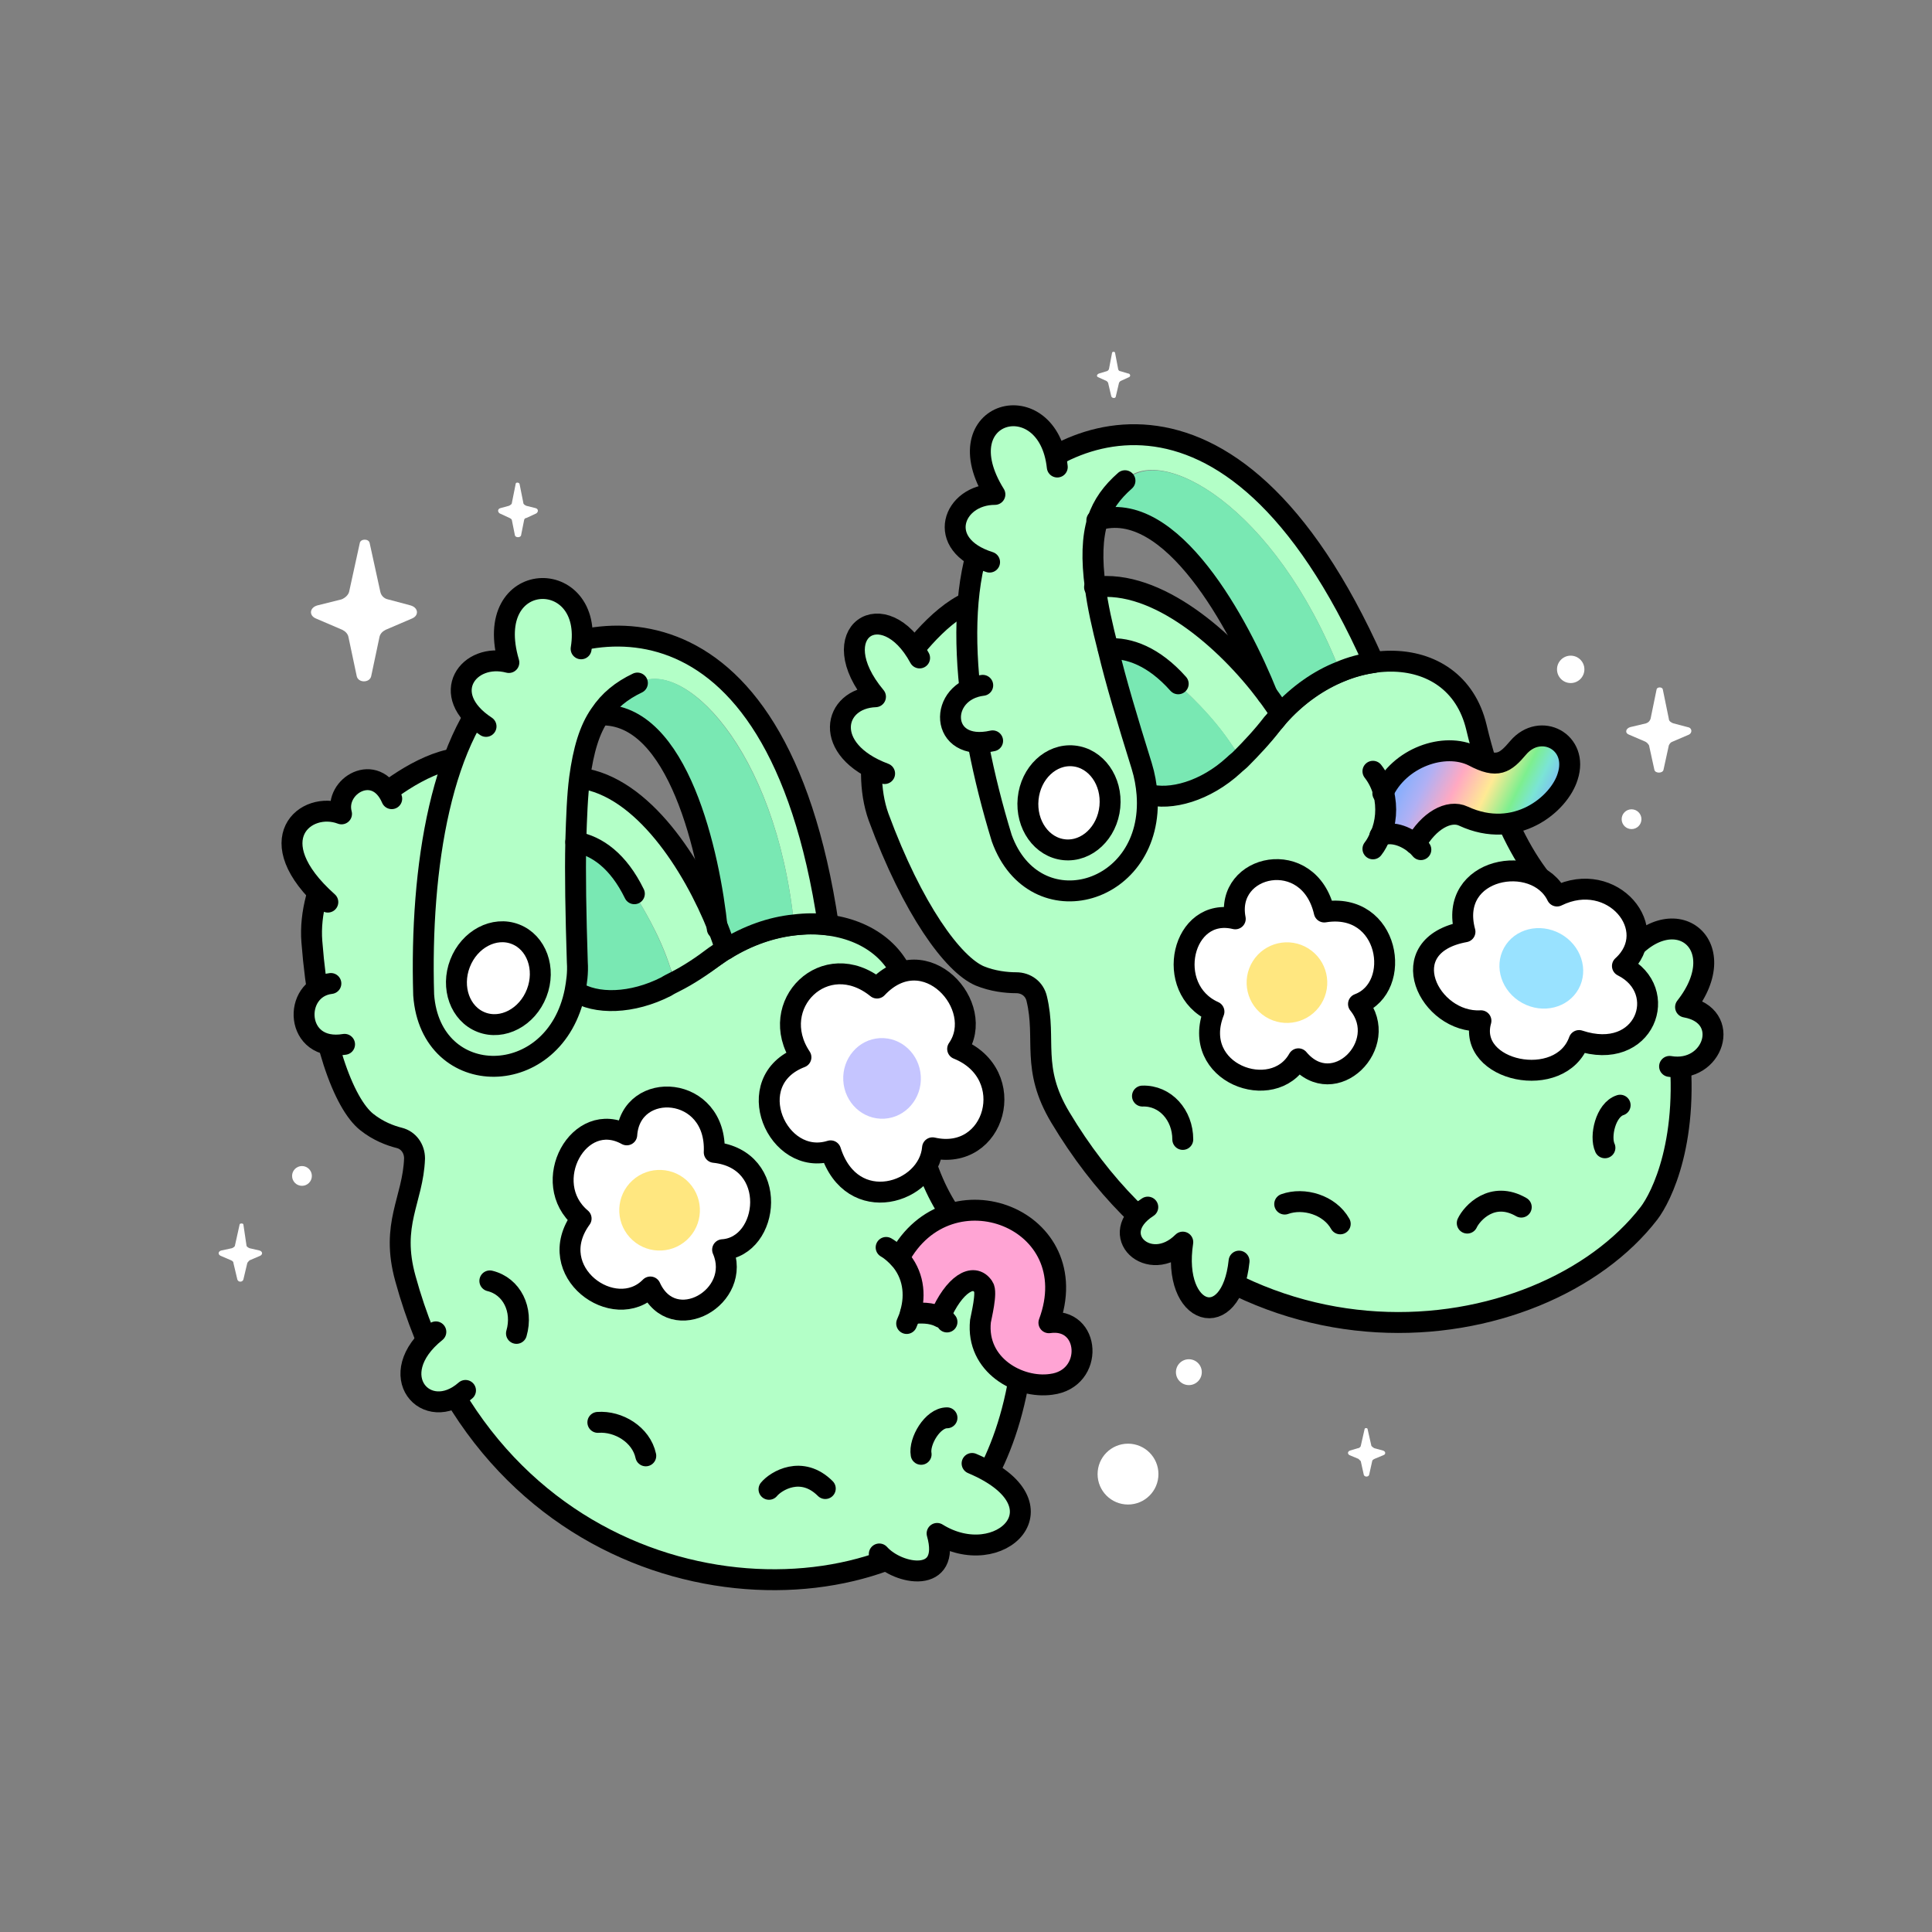 <?xml version="1.0" encoding="utf-8"?>
<!-- Generator: Adobe Illustrator 27.3.1, SVG Export Plug-In . SVG Version: 6.00 Build 0)  -->
<svg version="1.1" id="Layer_2_00000134236609921941867580000000065025971693677976_"
	 xmlns="http://www.w3.org/2000/svg" xmlns:xlink="http://www.w3.org/1999/xlink" x="0px" y="0px" viewBox="0 0 254 254"
	 style="enable-background:new 0 0 254 254;" xml:space="preserve">
<rect x="0" y="0" width="254" height="254" fill="#808080" stroke="none"/>
<style type="text/css">
	.st0{fill:#FFFFFF;}
	.st1{fill:none;stroke:#000000;stroke-width:2.75;stroke-linecap:round;stroke-linejoin:round;}
	.st2{fill:#B3FFC7;stroke:#000000;stroke-width:2.75;stroke-linecap:round;stroke-linejoin:round;}
	.st3{fill:#B3FFC7;}
	.st4{fill:#79E8B3;}
	.st5{fill:#FFFFFF;stroke:#000000;stroke-width:2.75;stroke-linecap:round;stroke-linejoin:round;}
	.st6{fill:#FFE780;}
	.st7{fill:#C5C5FF;}
	.st8{fill:#FFA4D4;}
	.st9{fill:url(#SVGID_1_);}
	.st10{fill:#99E2FF;}
</style>
<g id="artwork">
	<g>
		<path class="st0" d="M214.3,95.6c-0.6,0.2-0.7,0.8-0.1,1l2.1,0.9c0.2,0.1,0.4,0.3,0.5,0.5l0.7,3.2c0.1,0.5,1.1,0.5,1.2,0l0.7-3.2
			c0.1-0.2,0.2-0.4,0.5-0.5l2.1-0.9c0.5-0.2,0.5-0.9-0.1-1l-1.9-0.5c-0.3-0.1-0.6-0.3-0.6-0.6l-0.8-3.9c-0.1-0.3-0.7-0.3-0.8,0
			l-0.8,3.9c-0.1,0.3-0.3,0.5-0.6,0.6L214.3,95.6z"/>
		<path class="st0" d="M144.5,49.1c-0.3,0.1-0.4,0.4-0.1,0.5l1.1,0.5c0.1,0.1,0.2,0.2,0.2,0.3l0.4,1.7c0.1,0.3,0.6,0.3,0.6,0
			l0.4-1.7c0-0.1,0.1-0.2,0.2-0.3l1.1-0.5c0.3-0.1,0.2-0.5-0.1-0.5l-1-0.3c-0.2,0-0.3-0.2-0.3-0.3l-0.4-2.1c0-0.2-0.4-0.2-0.4,0
			l-0.4,2.1c0,0.1-0.2,0.3-0.3,0.3L144.5,49.1L144.5,49.1z"/>
		<path class="st0" d="M177.5,190.7c-0.3,0.1-0.4,0.4-0.1,0.6l1.2,0.5c0.1,0.1,0.2,0.2,0.3,0.3l0.4,1.8c0.1,0.3,0.6,0.3,0.7,0
			l0.4-1.8c0-0.1,0.1-0.2,0.3-0.3l1.2-0.5c0.3-0.1,0.3-0.5-0.1-0.6l-1.1-0.3c-0.2-0.1-0.3-0.2-0.4-0.3l-0.5-2.2c0-0.2-0.4-0.2-0.4,0
			l-0.5,2.2c0,0.1-0.2,0.3-0.4,0.3L177.5,190.7z"/>
		<path class="st0" d="M29.1,164.4c-0.4,0.1-0.5,0.5-0.1,0.7l1.4,0.6c0.2,0.1,0.3,0.2,0.3,0.4l0.5,2.1c0.1,0.4,0.7,0.4,0.8,0
			l0.5-2.1c0-0.1,0.2-0.3,0.3-0.4l1.4-0.6c0.4-0.2,0.3-0.6-0.1-0.7l-1.3-0.3c-0.2-0.1-0.4-0.2-0.4-0.4L32,161c0-0.2-0.5-0.2-0.5,0
			l-0.6,2.7c0,0.2-0.2,0.3-0.4,0.4L29.1,164.4L29.1,164.4z"/>
		<path class="st0" d="M41.7,79.6c-1,0.3-1.1,1.3-0.2,1.7l3.5,1.5c0.4,0.2,0.7,0.5,0.8,0.9l1.1,5.2c0.2,0.9,1.7,0.9,1.9,0l1.1-5.2
			c0.1-0.4,0.4-0.7,0.8-0.9l3.5-1.5c0.9-0.4,0.8-1.4-0.2-1.7l-3-0.8c-0.5-0.1-0.9-0.5-1-1l-1.4-6.4c-0.1-0.6-1.2-0.6-1.3,0l-1.4,6.4
			c-0.1,0.4-0.5,0.8-1,1L41.7,79.6L41.7,79.6z"/>
		<path class="st0" d="M65.8,66.8c-0.4,0.1-0.4,0.5-0.1,0.7l1.3,0.6c0.2,0.1,0.3,0.2,0.3,0.3l0.4,2c0.1,0.3,0.7,0.3,0.8,0l0.4-2
			c0-0.1,0.1-0.3,0.3-0.3l1.3-0.6c0.3-0.2,0.3-0.6-0.1-0.7l-1.2-0.3c-0.2-0.1-0.4-0.2-0.4-0.4l-0.5-2.5c-0.1-0.2-0.5-0.2-0.5,0
			l-0.5,2.5c0,0.2-0.2,0.3-0.4,0.4L65.8,66.8L65.8,66.8z"/>
		<circle class="st0" cx="206.5" cy="88" r="1.8"/>
		<circle class="st0" cx="148.3" cy="193.8" r="4"/>
		<circle class="st0" cx="156.3" cy="180.4" r="1.7"/>
		<circle class="st0" cx="39.7" cy="154.6" r="1.3"/>
		<circle class="st0" cx="214.5" cy="107.7" r="1.3"/>
		<g>
			<g>
				<g>
					<path class="st1" d="M61.8,126.9c0,0-0.1,0.1-0.2,0.1"/>
					<path class="st1" d="M62,126.7c-0.1,0.1-0.1,0.1-0.2,0.1"/>
				</g>
				<path class="st2" d="M119.8,142.8c-0.2-2.7-0.3-5.9-0.2-9.4c0.4-12-14.5-15.7-25.7-7.6c-10.1,7.3-19.1,6-27.4,0
					c-8.6-6.1-11.4-14.4-5-22.8c0.3-0.4,1.1-2.6,1.5-3c-3.8-1.4-9.4,1.9-12.9,4.7c-4.3,3.3-9.7,11.6-9.1,19.1
					c1,12.9,4.2,21.3,7.2,23.7c1.5,1.2,3.1,1.8,4.3,2.1c1.2,0.3,2,1.4,2,2.7c-0.2,5.5-3.2,8.6-1.2,15.8
					c11.3,41.1,52.6,46.6,71.1,32.8c2.1-1.6,7.9-7.9,9.8-21.1C136.8,162.6,121.9,167.9,119.8,142.8L119.8,142.8z"/>
				<g>
					
						<ellipse transform="matrix(1 -2.006994e-02 2.006994e-02 1 -2.835 2.178)" cx="107.1" cy="142.3" rx="3.8" ry="4.7"/>
					
						<ellipse transform="matrix(0.998 -6.035170e-02 6.035170e-02 0.998 -9.317 5.694)" cx="89.6" cy="157.1" rx="3.8" ry="4.7"/>
				</g>
				<path class="st1" d="M121.1,191.2c-0.3-1.7,1.5-4.8,3.4-4.8"/>
				<path class="st1" d="M64.4,168.4c2.9,0.7,4.4,3.8,3.5,6.9"/>
				<path class="st1" d="M101.1,195.8c0.9-1.1,4.3-3.2,7.4-0.1"/>
				<path class="st1" d="M78.6,187c2.7-0.2,5.7,1.6,6.3,4.4"/>
				<g>
					<g>
						<path class="st3" d="M108.9,121.6c-1.4-0.2-3-0.2-4.5,0l0,0c-2.4-23.4-14.8-35.3-20.6-31.7c-2.1,1-3.7,2.3-4.9,4.1
							c-1.3,2-2.2,4.7-2.7,8.4c-0.3,2.3-0.5,5.1-0.5,8.3c-0.1,4.3,0,9.6,0.2,15.9c0,1.3-0.1,2.6-0.3,3.8
							c-2.5,13.1-18.9,13.1-19.9,0.5c-0.4-16.7,2.3-34.6,11-42C75.4,81.3,102,75.2,108.9,121.6L108.9,121.6z"/>
						<path class="st4" d="M104.4,121.6L104.4,121.6c-3,0.4-6.1,1.4-9,3.2c-0.3-0.9-0.6-1.8-1-2.8l0,0c-1.1-9.6-5.1-28.4-15.4-28.1
							c1.2-1.8,2.8-3.1,4.9-4.1C89.6,86.4,102,98.3,104.4,121.6L104.4,121.6z"/>
						<path class="st3" d="M95.4,124.9c-0.5,0.3-0.9,0.6-1.4,0.9c-1.8,1.3-3.5,2.4-5.3,3.4c-1.2-4.9-3.7-9.1-5.3-11.7
							c-2.1-4.3-4.9-6.3-7.7-6.8l0,0c0.1-3.2,0.2-6,0.5-8.3l0,0c8.2,1.1,14.8,11.4,18.1,19.7C94.8,123,95.1,124,95.4,124.9z"/>
						<path class="st4" d="M88.7,129.2c-0.3,0.2-0.7,0.4-1.1,0.6c-4.5,2.3-9.3,2.3-12,0.6l0,0c0.2-1.1,0.3-2.4,0.3-3.8
							c-0.2-6.3-0.3-11.6-0.2-15.9l0,0c2.7,0.6,5.5,2.5,7.7,6.8C85,120.1,87.4,124.2,88.7,129.2L88.7,129.2z"/>
					</g>
					<g>
						<path class="st1" d="M78.9,94c10.3-0.4,14.4,18.4,15.4,28.1"/>
						<path class="st1" d="M76.3,102.3c8.2,1.1,14.8,11.4,18.1,19.7c0.4,1,0.7,1.9,1,2.8"/>
						<path class="st1" d="M75.6,130.3c2.7,1.8,7.5,1.7,12-0.6c0.3-0.2,0.7-0.4,1.1-0.6c1.8-0.9,3.6-2.1,5.3-3.4
							c0.5-0.3,0.9-0.7,1.4-0.9c2.9-1.8,6-2.9,9-3.2c1.6-0.2,3.1-0.2,4.5,0C102,75.2,75.5,81.3,66.7,88.8c-8.7,7.4-11.5,25.3-11,42
							C56.6,143.4,73,143.4,75.6,130.3c0.2-1.1,0.4-2.4,0.3-3.8c-0.2-6.3-0.3-11.6-0.2-15.9c0.1-3.2,0.2-6,0.5-8.3
							c0.5-3.7,1.3-6.4,2.7-8.4c1.2-1.8,2.8-3.1,4.9-4.1"/>
						<path class="st1" d="M83.4,117.5c-2.1-4.3-4.9-6.3-7.7-6.8"/>
					</g>
				</g>
				
					<ellipse transform="matrix(0.361 -0.933 0.933 0.361 -78.109 143.29)" class="st5" cx="65.5" cy="128.6" rx="6.2" ry="5.4"/>
			</g>
			<path class="st2" d="M51.5,105c-2.1-4.9-7.6-1.7-6.6,2c-4.7-1.8-11,3.4-1.8,11.6"/>
			<path class="st2" d="M57.3,175.1c-7.1,5.7-1.2,12.2,3.9,7.7"/>
			<path class="st2" d="M127.8,192.4c12.8,5.4,3.6,14.3-4.6,9.2c1.9,6.7-5.1,5.5-7.6,2.7"/>
			<path class="st2" d="M43.5,129.3c-5.1,0.6-4.8,9.1,1.8,8"/>
			<g>
				<path class="st5" d="M82.4,149.2c0.5-7.3,11.9-6.6,11.5,2.3c8.6,0.9,7.3,12.4,1.1,12.8c2.7,6.2-6.5,11.5-9.5,4.9
					c-4.7,4.8-14.2-2-9.1-9C70.8,155.5,76.1,145.7,82.4,149.2z"/>
				
					<ellipse transform="matrix(0.738 -0.675 0.675 0.738 -84.662 100.217)" class="st6" cx="86.7" cy="159.1" rx="5.3" ry="5.3"/>
			</g>
			<g>
				<path class="st5" d="M105.3,139c-4.6-6.9,3.2-14.6,10-9.1c6.3-6.7,14.5,2.4,10.6,8c8.2,3.3,5,14.9-3.3,13
					c-0.5,6-10.6,9.2-13.4,0.4C102.2,153.5,97.2,142.1,105.3,139L105.3,139z"/>
				
					<ellipse transform="matrix(0.999 -5.564724e-02 5.564724e-02 0.999 -7.708 6.671)" class="st7" cx="115.9" cy="141.7" rx="5.1" ry="5.3"/>
			</g>
			<g>
				<path class="st8" d="M137.9,173.9c5.5-0.8,6,7.4,0.3,8.1c-4.2,0.6-9.9-2.5-9.3-8.3c0.1-0.6,0.9-3.8,0.4-4.5
					c-1.3-2-3.9-0.3-5.7,3.9c-1.2-0.6-2.7-0.6-4-0.5c0.7-2.4,0.4-5.1-1.5-7.2C124.6,153.2,143,160.2,137.9,173.9L137.9,173.9z"/>
				<g>
					<path class="st1" d="M118.2,165.4c6.5-12.2,24.8-5.2,19.7,8.5c5.5-0.8,6,7.4,0.3,8.1c-4.2,0.6-9.9-2.5-9.3-8.3
						c0.1-0.6,0.9-3.8,0.4-4.5c-1.3-2-3.9-0.3-5.7,3.9"/>
					<path class="st1" d="M116.5,164c0.7,0.4,1.2,0.9,1.7,1.4c1.9,2.1,2.2,4.8,1.5,7.2c-0.1,0.5-0.3,0.9-0.5,1.4"/>
					<path class="st1" d="M119.7,172.7L119.7,172.7c1.3-0.1,2.7-0.2,4,0.5c0.3,0.1,0.6,0.3,0.8,0.6"/>
				</g>
			</g>
			<path class="st2" d="M76.4,85.3c1.8-11-13.2-10.7-9.5,1.8c-5.3-1.4-9.4,4.2-3,8.4"/>
		</g>
		<g>
			<g>
				<g>
					<path class="st1" d="M136.5,104.8c0,0.1-0.1,0.1-0.1,0.2"/>
					<path class="st1" d="M136.6,104.6c-0.1,0.1-0.1,0.1-0.1,0.2"/>
				</g>
				<path class="st2" d="M196.8,104.6c-0.9-2.6-1.9-5.6-2.7-9c-2.8-11.7-18.2-11.3-26.9-0.4c-7.7,9.7-16.9,10.9-26.5,7.4
					c-9.9-3.6-14.9-10.9-10.9-20.7c0.2-0.4,0.4-2.9,0.6-3.3c-4-0.4-8.5,4.4-11.2,8c-3.2,4.4-6.2,13.8-3.7,20.8
					c4.5,12.2,9.8,19.4,13.3,20.9c1.7,0.7,3.5,0.9,4.8,0.9s2.4,0.8,2.7,2.1c1.3,5.4-0.8,9.1,3.1,15.6c21.9,36.6,63.3,30.9,77.4,12.6
					c1.6-2.1,5.5-9.7,3.8-23C218.5,119.1,205.5,128.3,196.8,104.6L196.8,104.6z"/>
				<ellipse transform="matrix(0.946 -0.326 0.326 0.946 -31.83 62.717)" cx="171.5" cy="126.5" rx="3.8" ry="4.7"/>
				<path class="st1" d="M211,150.9c-0.7-1.5,0.1-5,2-5.6"/>
				<path class="st1" d="M150.2,144.1c3-0.1,5.3,2.5,5.3,5.7"/>
				<path class="st1" d="M192.9,160.8c0.6-1.3,3.3-4.3,7.1-2.1"/>
				<path class="st1" d="M168.9,158.3c2.5-0.9,5.9,0.1,7.3,2.6"/>
				<g>
					<g>
						<path class="st3" d="M180.6,87.1c-1.4,0.2-2.9,0.6-4.4,1.2l0,0c-8.6-21.9-23.7-30.1-28.4-25.1c-1.8,1.5-2.9,3.2-3.6,5.2
							c-0.8,2.3-0.9,5.1-0.3,8.8c0.3,2.3,0.9,5,1.7,8.2c1.1,4.2,2.6,9.2,4.4,15.3c0.4,1.3,0.6,2.5,0.7,3.7
							c1.1,13.3-14.8,17.7-19.1,5.8c-4.9-16-7.1-34-0.6-43.5C137.5,57.2,161.5,44.2,180.6,87.1L180.6,87.1z"/>
						<path class="st4" d="M176.2,88.3L176.2,88.3c-2.8,1.2-5.5,3-7.8,5.5c-0.5-0.8-1.1-1.6-1.7-2.4l0,0c-3.6-9-12.6-26.1-22.4-22.9
							c0.7-2.1,1.9-3.7,3.6-5.2C152.5,58.2,167.6,66.4,176.2,88.3L176.2,88.3z"/>
						<path class="st3" d="M168.4,93.8c-0.4,0.4-0.8,0.8-1.1,1.3c-1.4,1.7-2.8,3.3-4.2,4.7c-2.5-4.4-6-7.8-8.2-9.8
							c-3.2-3.6-6.5-4.8-9.2-4.6l0,0c-0.8-3.1-1.4-5.8-1.7-8.2l0,0c8.2-1.1,17.4,7,22.7,14.1C167.3,92.2,167.9,93,168.4,93.8
							L168.4,93.8z"/>
						<path class="st4" d="M163.1,99.8c-0.3,0.3-0.6,0.6-0.9,0.8c-3.7,3.4-8.3,4.8-11.4,3.8l0,0c-0.1-1.2-0.3-2.4-0.7-3.7
							c-1.9-6.1-3.4-11.1-4.4-15.3l0,0c2.8-0.2,6,0.9,9.2,4.6C157.1,92,160.6,95.3,163.1,99.8L163.1,99.8z"/>
					</g>
					<g>
						<path class="st1" d="M144.2,68.4c9.8-3.1,18.8,13.9,22.4,22.9"/>
						<path class="st1" d="M143.9,77.2c8.2-1.1,17.4,7,22.7,14.1c0.6,0.8,1.2,1.7,1.7,2.4"/>
						<path class="st1" d="M150.8,104.4c3.1,0.9,7.7-0.4,11.4-3.8c0.3-0.3,0.6-0.5,0.9-0.8c1.4-1.4,2.9-3,4.2-4.7
							c0.4-0.4,0.7-0.9,1.1-1.3c2.3-2.5,5-4.4,7.8-5.5c1.4-0.6,2.9-1,4.4-1.2c-19.1-42.9-43.1-29.9-49.5-20.4
							c-6.4,9.5-4.3,27.5,0.6,43.5C136,122.1,151.8,117.7,150.8,104.4c-0.1-1.2-0.3-2.4-0.7-3.7c-1.9-6.1-3.4-11.1-4.4-15.3
							c-0.8-3.1-1.4-5.8-1.7-8.2c-0.5-3.7-0.4-6.5,0.3-8.8c0.7-2.1,1.9-3.7,3.6-5.2"/>
						<path class="st1" d="M154.9,89.9c-3.2-3.6-6.5-4.8-9.2-4.6"/>
					</g>
				</g>
				
					<ellipse transform="matrix(9.758288e-02 -0.995 0.995 9.758288e-02 21.857 235.051)" class="st5" cx="140.5" cy="105.5" rx="6.2" ry="5.4"/>
			</g>
			<path class="st2" d="M120.9,86.5c-4.7-8.7-12.9-3.4-5.8,5.1c-5.6,0.2-7.1,7,1.2,10.1"/>
			<g>
				<path class="st5" d="M162.4,120.8c-1.4-7.2,9.7-9.6,11.7-0.9c8.6-1.4,10.4,9.9,4.5,12.1c4.3,5.3-3.2,12.8-7.9,7.2
					c-3.3,5.9-14.3,1.9-11.1-6.2C152.9,130,155.4,119.1,162.4,120.8L162.4,120.8z"/>
				
					<ellipse transform="matrix(0.53 -0.848 0.848 0.53 -30.042 204.192)" class="st6" cx="169.2" cy="129.2" rx="5.3" ry="5.3"/>
			</g>
			<path class="st2" d="M139,61.4c-1.2-11.1-15.1-7.5-8.2,3.6c-5.5,0-8,6.6-0.7,8.9"/>
			<g>
				
					<linearGradient id="SVGID_1_" gradientUnits="userSpaceOnUse" x1="-2847.076" y1="-1802.166" x2="-2826.15" y2="-1802.166" gradientTransform="matrix(0.898 0.44 0.44 -0.898 3533.999 -266.488)">
					<stop  offset="4.000000e-02" style="stop-color:#7DAFFF"/>
					<stop  offset="0.21" style="stop-color:#B0B0F4"/>
					<stop  offset="0.39" style="stop-color:#FFA9C2"/>
					<stop  offset="0.58" style="stop-color:#FFEA94"/>
					<stop  offset="0.75" style="stop-color:#7DEF8F"/>
					<stop  offset="0.85" style="stop-color:#7BE4D5"/>
					<stop  offset="1" style="stop-color:#7DAFFF"/>
				</linearGradient>
				<path class="st9" d="M206.1,102.1c-1.1,3.6-6.8,8.4-13.7,5.2c-1.9-0.9-4.6,0.6-6.3,3.7c-1.3-1.1-3.2-1.8-4.7-1.1
					c0.6-1.6,0.9-3.7,0.4-5.6c2.1-4.7,8.1-6.8,11.9-4.9c3.2,1.7,4.2,0.9,5.9-1.1C202.5,94.9,207.6,97.5,206.1,102.1L206.1,102.1z"/>
				<g>
					<path class="st1" d="M180.5,101.4c0.7,0.9,1.1,1.8,1.4,2.8c0.5,2,0.3,4-0.4,5.6c-0.3,0.7-0.6,1.3-1,1.8"/>
					<path class="st1" d="M186.8,111.7c-0.2-0.2-0.4-0.5-0.7-0.7c-1.3-1.1-3.2-1.8-4.7-1.1"/>
					<path class="st1" d="M181.8,104.3c2.1-4.7,8.1-6.8,11.9-4.9c3.2,1.7,4.2,0.9,5.9-1.1c2.9-3.4,8-0.8,6.5,3.8
						c-1.1,3.6-6.8,8.4-13.7,5.2c-1.9-0.9-4.6,0.6-6.3,3.7l0,0"/>
				</g>
			</g>
			<path class="st2" d="M150.9,158.7c-5.6,3.6,0.2,9,4.6,4.6c-1.5,9.8,6.4,12.1,7.4,2.5"/>
			<path class="st2" d="M213.5,126.1c6.2-8.4,14.7-2.1,8.1,6.3c6.2,1.1,3.7,8.8-2.1,7.8"/>
			<g>
				<path class="st5" d="M194.7,134.2c-6.8,0.4-11.9-9.9-2.1-11.7c-2.3-8.5,9.3-10.5,12.1-4.7c7.3-3.6,13.9,4.4,8.6,9.2
					c6.4,3.2,3,12.7-5.7,9.8C205.2,143.5,192.8,140.9,194.7,134.2L194.7,134.2z"/>
				
					<ellipse transform="matrix(0.481 -0.876 0.876 0.481 -6.425 243.731)" class="st10" cx="202.8" cy="127.3" rx="5.2" ry="5.6"/>
			</g>
			<path class="st2" d="M129.2,90.1c-5.9,0.7-5.8,8.9,1.3,7.3"/>
		</g>
	</g>
</g>
</svg>
